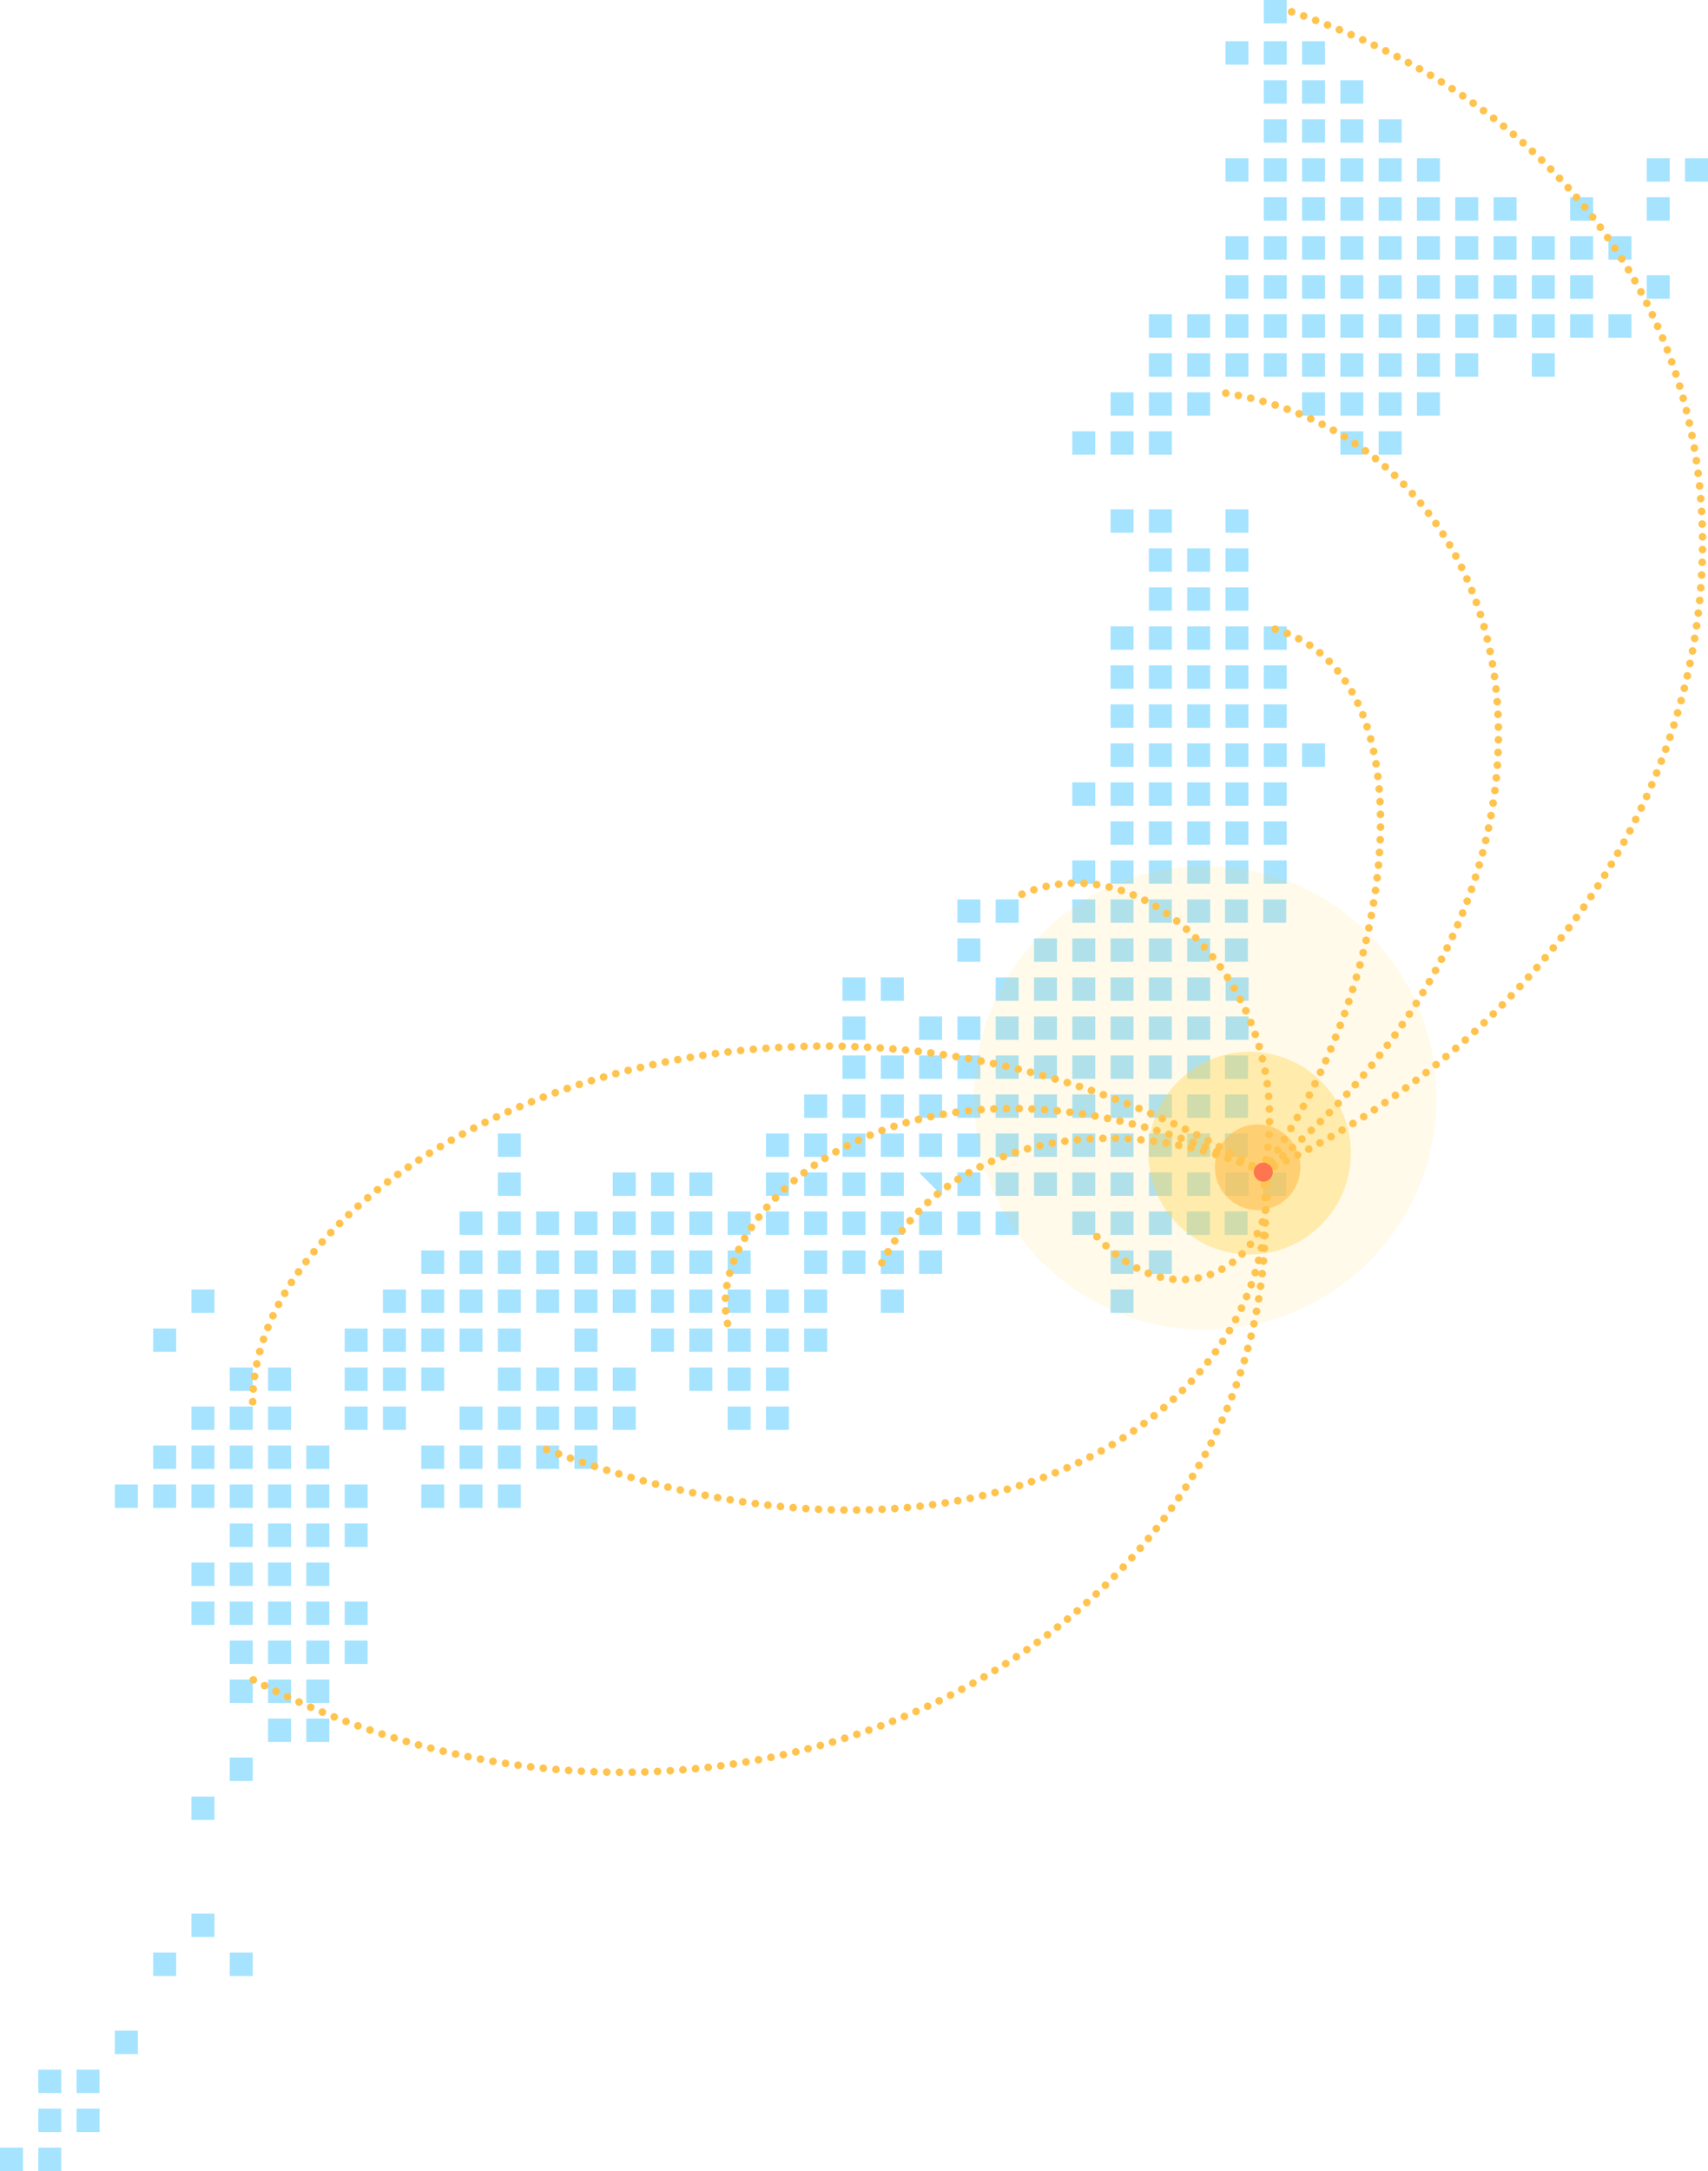 <?xml version="1.0" encoding="UTF-8"?>
<svg xmlns="http://www.w3.org/2000/svg" width="336" height="427" viewBox="0 0 336 427">
  <g isolation="isolate">
    <g id="_バック" data-name="バック">
      <g>
        <g opacity=".35">
          <g>
            <rect x="7.534" y="422.398" width="4.52" height="4.602" fill="#00afff"/>
            <rect y="422.398" width="4.52" height="4.602" fill="#00afff"/>
            <rect x="15.067" y="414.726" width="4.52" height="4.601" fill="#00afff"/>
            <rect x="7.534" y="414.726" width="4.52" height="4.601" fill="#00afff"/>
            <rect x="15.067" y="407.054" width="4.52" height="4.602" fill="#00afff"/>
            <rect x="7.534" y="407.054" width="4.52" height="4.602" fill="#00afff"/>
            <rect x="22.601" y="399.383" width="4.52" height="4.601" fill="#00afff"/>
            <rect x="45.2" y="384.038" width="4.521" height="4.601" fill="#00afff"/>
            <rect x="30.134" y="384.038" width="4.52" height="4.601" fill="#00afff"/>
            <rect x="37.667" y="376.365" width="4.52" height="4.604" fill="#00afff"/>
            <rect x="37.667" y="353.349" width="4.52" height="4.604" fill="#00afff"/>
            <rect x="45.2" y="345.678" width="4.521" height="4.601" fill="#00afff"/>
            <rect x="60.268" y="338.005" width="4.52" height="4.603" fill="#00afff"/>
            <rect x="52.734" y="338.005" width="4.52" height="4.603" fill="#00afff"/>
            <rect x="60.268" y="330.334" width="4.52" height="4.601" fill="#00afff"/>
            <rect x="52.734" y="330.334" width="4.52" height="4.601" fill="#00afff"/>
            <rect x="45.2" y="330.334" width="4.521" height="4.601" fill="#00afff"/>
            <rect x="60.268" y="322.662" width="4.52" height="4.601" fill="#00afff"/>
            <rect x="52.734" y="322.662" width="4.52" height="4.601" fill="#00afff"/>
            <rect x="67.802" y="314.989" width="4.52" height="4.603" fill="#00afff"/>
            <rect x="67.802" y="322.661" width="4.52" height="4.603" fill="#00afff"/>
            <rect x="60.268" y="314.989" width="4.52" height="4.603" fill="#00afff"/>
            <rect x="52.734" y="314.989" width="4.52" height="4.603" fill="#00afff"/>
            <rect x="45.2" y="322.662" width="4.521" height="4.601" fill="#00afff"/>
            <rect x="45.2" y="314.989" width="4.521" height="4.603" fill="#00afff"/>
            <rect x="37.667" y="314.989" width="4.52" height="4.603" fill="#00afff"/>
            <rect x="60.268" y="307.318" width="4.52" height="4.602" fill="#00afff"/>
            <rect x="52.734" y="307.318" width="4.52" height="4.602" fill="#00afff"/>
            <rect x="45.2" y="307.318" width="4.521" height="4.602" fill="#00afff"/>
            <rect x="37.667" y="307.318" width="4.52" height="4.602" fill="#00afff"/>
            <rect x="67.802" y="299.645" width="4.52" height="4.604" fill="#00afff"/>
            <rect x="60.268" y="299.645" width="4.52" height="4.604" fill="#00afff"/>
            <rect x="52.734" y="299.645" width="4.52" height="4.604" fill="#00afff"/>
            <rect x="45.2" y="299.645" width="4.521" height="4.604" fill="#00afff"/>
            <rect x="97.937" y="291.973" width="4.521" height="4.601" fill="#00afff"/>
            <rect x="90.403" y="291.973" width="4.52" height="4.601" fill="#00afff"/>
            <rect x="82.869" y="291.973" width="4.521" height="4.601" fill="#00afff"/>
            <rect x="67.802" y="291.973" width="4.52" height="4.601" fill="#00afff"/>
            <rect x="60.268" y="291.973" width="4.52" height="4.601" fill="#00afff"/>
            <rect x="52.734" y="291.973" width="4.52" height="4.601" fill="#00afff"/>
            <rect x="45.2" y="291.973" width="4.521" height="4.601" fill="#00afff"/>
            <rect x="37.667" y="291.973" width="4.52" height="4.601" fill="#00afff"/>
            <rect x="30.134" y="291.973" width="4.52" height="4.601" fill="#00afff"/>
            <rect x="22.601" y="291.973" width="4.52" height="4.601" fill="#00afff"/>
            <rect x="97.937" y="284.303" width="4.521" height="4.601" fill="#00afff"/>
            <rect x="90.403" y="284.303" width="4.52" height="4.601" fill="#00afff"/>
            <rect x="82.869" y="284.303" width="4.521" height="4.601" fill="#00afff"/>
            <rect x="60.268" y="284.303" width="4.52" height="4.601" fill="#00afff"/>
            <rect x="52.734" y="284.303" width="4.52" height="4.601" fill="#00afff"/>
            <rect x="45.2" y="284.303" width="4.521" height="4.601" fill="#00afff"/>
            <rect x="37.667" y="284.303" width="4.52" height="4.601" fill="#00afff"/>
            <rect x="30.134" y="284.303" width="4.52" height="4.601" fill="#00afff"/>
            <rect x="150.673" y="276.63" width="4.52" height="4.603" fill="#00afff"/>
            <rect x="143.139" y="276.63" width="4.521" height="4.603" fill="#00afff"/>
            <rect x="120.538" y="276.63" width="4.521" height="4.603" fill="#00afff"/>
            <rect x="113.005" y="276.63" width="4.52" height="4.603" fill="#00afff"/>
            <rect x="105.472" y="276.63" width="4.52" height="4.603" fill="#00afff"/>
            <rect x="105.472" y="284.3" width="4.52" height="4.603" fill="#00afff"/>
            <rect x="113.005" y="284.3" width="4.52" height="4.603" fill="#00afff"/>
            <rect x="97.937" y="276.63" width="4.521" height="4.603" fill="#00afff"/>
            <rect x="90.403" y="276.63" width="4.52" height="4.603" fill="#00afff"/>
            <rect x="75.334" y="276.63" width="4.522" height="4.603" fill="#00afff"/>
            <rect x="67.802" y="276.63" width="4.52" height="4.603" fill="#00afff"/>
            <rect x="52.734" y="276.63" width="4.52" height="4.603" fill="#00afff"/>
            <rect x="45.2" y="276.63" width="4.521" height="4.603" fill="#00afff"/>
            <rect x="37.667" y="276.63" width="4.52" height="4.603" fill="#00afff"/>
            <rect x="150.673" y="268.958" width="4.52" height="4.601" fill="#00afff"/>
            <rect x="143.139" y="268.958" width="4.521" height="4.601" fill="#00afff"/>
            <rect x="135.606" y="268.958" width="4.52" height="4.601" fill="#00afff"/>
            <rect x="120.538" y="268.958" width="4.521" height="4.601" fill="#00afff"/>
            <rect x="113.005" y="268.958" width="4.52" height="4.601" fill="#00afff"/>
            <rect x="113.005" y="261.286" width="4.52" height="4.602" fill="#00afff"/>
            <rect x="105.472" y="268.958" width="4.52" height="4.601" fill="#00afff"/>
            <rect x="97.937" y="268.958" width="4.521" height="4.601" fill="#00afff"/>
            <rect x="75.334" y="268.958" width="4.522" height="4.601" fill="#00afff"/>
            <rect x="67.802" y="268.958" width="4.52" height="4.601" fill="#00afff"/>
            <rect x="52.734" y="268.958" width="4.52" height="4.601" fill="#00afff"/>
            <rect x="45.2" y="268.958" width="4.521" height="4.601" fill="#00afff"/>
            <rect x="218.477" y="253.613" width="4.52" height="4.604" fill="#00afff"/>
            <rect x="158.206" y="261.284" width="4.521" height="4.604" fill="#00afff"/>
            <rect x="150.673" y="261.284" width="4.52" height="4.604" fill="#00afff"/>
            <rect x="143.139" y="261.284" width="4.521" height="4.604" fill="#00afff"/>
            <rect x="135.606" y="261.284" width="4.52" height="4.604" fill="#00afff"/>
            <rect x="90.403" y="261.284" width="4.52" height="4.604" fill="#00afff"/>
            <rect x="82.869" y="261.284" width="4.521" height="4.604" fill="#00afff"/>
            <rect x="82.869" y="268.957" width="4.521" height="4.603" fill="#00afff"/>
            <rect x="75.334" y="261.284" width="4.522" height="4.604" fill="#00afff"/>
            <rect x="67.802" y="261.284" width="4.52" height="4.604" fill="#00afff"/>
            <rect x="30.134" y="261.284" width="4.52" height="4.604" fill="#00afff"/>
            <rect x="173.273" y="253.613" width="4.521" height="4.602" fill="#00afff"/>
            <rect x="158.206" y="253.613" width="4.521" height="4.602" fill="#00afff"/>
            <rect x="150.673" y="253.613" width="4.52" height="4.602" fill="#00afff"/>
            <rect x="143.139" y="253.613" width="4.521" height="4.602" fill="#00afff"/>
            <rect x="135.606" y="253.613" width="4.52" height="4.602" fill="#00afff"/>
            <rect x="128.072" y="253.613" width="4.52" height="4.602" fill="#00afff"/>
            <rect x="128.072" y="261.286" width="4.52" height="4.602" fill="#00afff"/>
            <rect x="120.538" y="253.613" width="4.521" height="4.602" fill="#00afff"/>
            <rect x="113.005" y="253.613" width="4.52" height="4.602" fill="#00afff"/>
            <rect x="105.472" y="253.613" width="4.52" height="4.602" fill="#00afff"/>
            <rect x="97.937" y="253.613" width="4.521" height="4.602" fill="#00afff"/>
            <rect x="97.937" y="261.286" width="4.521" height="4.602" fill="#00afff"/>
            <rect x="90.403" y="253.613" width="4.52" height="4.602" fill="#00afff"/>
            <rect x="82.869" y="253.613" width="4.521" height="4.602" fill="#00afff"/>
            <rect x="75.334" y="253.613" width="4.522" height="4.602" fill="#00afff"/>
            <rect x="37.667" y="253.613" width="4.52" height="4.602" fill="#00afff"/>
            <rect x="218.477" y="245.942" width="4.52" height="4.601" fill="#00afff"/>
            <rect x="226.011" y="245.942" width="4.52" height="4.601" fill="#00afff"/>
            <rect x="180.805" y="245.942" width="4.523" height="4.601" fill="#00afff"/>
            <rect x="173.273" y="245.942" width="4.521" height="4.601" fill="#00afff"/>
            <rect x="165.739" y="245.942" width="4.52" height="4.601" fill="#00afff"/>
            <rect x="158.206" y="245.942" width="4.521" height="4.601" fill="#00afff"/>
            <rect x="135.606" y="245.942" width="4.52" height="4.601" fill="#00afff"/>
            <rect x="128.072" y="245.942" width="4.52" height="4.601" fill="#00afff"/>
            <rect x="120.538" y="245.942" width="4.521" height="4.601" fill="#00afff"/>
            <rect x="113.005" y="245.942" width="4.52" height="4.601" fill="#00afff"/>
            <rect x="105.472" y="245.942" width="4.52" height="4.601" fill="#00afff"/>
            <rect x="97.937" y="245.942" width="4.521" height="4.601" fill="#00afff"/>
            <rect x="90.403" y="245.942" width="4.52" height="4.601" fill="#00afff"/>
            <rect x="82.869" y="245.942" width="4.521" height="4.601" fill="#00afff"/>
            <rect x="226.011" y="238.269" width="4.52" height="4.603" fill="#00afff"/>
            <rect x="233.481" y="238.269" width="4.52" height="4.603" fill="#00afff"/>
            <rect x="218.477" y="238.269" width="4.52" height="4.603" fill="#00afff"/>
            <rect x="210.942" y="238.269" width="4.521" height="4.603" fill="#00afff"/>
            <rect x="195.874" y="238.269" width="4.52" height="4.603" fill="#00afff"/>
            <rect x="188.341" y="238.269" width="4.52" height="4.603" fill="#00afff"/>
            <rect x="180.805" y="238.269" width="4.523" height="4.603" fill="#00afff"/>
            <rect x="173.273" y="238.269" width="4.521" height="4.603" fill="#00afff"/>
            <rect x="165.739" y="238.269" width="4.52" height="4.603" fill="#00afff"/>
            <rect x="158.206" y="238.269" width="4.521" height="4.603" fill="#00afff"/>
            <rect x="150.673" y="238.269" width="4.52" height="4.603" fill="#00afff"/>
            <rect x="143.139" y="238.269" width="4.521" height="4.603" fill="#00afff"/>
            <rect x="143.139" y="245.941" width="4.521" height="4.603" fill="#00afff"/>
            <rect x="135.606" y="238.269" width="4.52" height="4.603" fill="#00afff"/>
            <rect x="128.072" y="238.269" width="4.52" height="4.603" fill="#00afff"/>
            <rect x="120.538" y="238.269" width="4.521" height="4.603" fill="#00afff"/>
            <rect x="113.005" y="238.269" width="4.52" height="4.603" fill="#00afff"/>
            <rect x="105.472" y="238.269" width="4.52" height="4.603" fill="#00afff"/>
            <rect x="97.937" y="238.269" width="4.521" height="4.603" fill="#00afff"/>
            <rect x="90.403" y="238.269" width="4.52" height="4.603" fill="#00afff"/>
            <rect x="233.543" y="230.598" width="4.521" height="4.601" fill="#00afff"/>
            <rect x="226.011" y="230.598" width="4.52" height="4.601" fill="#00afff"/>
            <rect x="218.477" y="230.598" width="4.52" height="4.601" fill="#00afff"/>
            <rect x="210.942" y="230.598" width="4.521" height="4.601" fill="#00afff"/>
            <rect x="203.408" y="230.598" width="4.52" height="4.601" fill="#00afff"/>
            <rect x="195.874" y="230.598" width="4.52" height="4.601" fill="#00afff"/>
            <rect x="188.341" y="230.598" width="4.52" height="4.601" fill="#00afff"/>
            <polygon points="180.805 230.598 185.328 235.199 185.328 230.598 180.805 230.598 180.805 230.598" fill="#00afff"/>
            <rect x="173.273" y="230.598" width="4.521" height="4.601" fill="#00afff"/>
            <rect x="165.739" y="230.598" width="4.52" height="4.601" fill="#00afff"/>
            <rect x="158.206" y="230.598" width="4.521" height="4.601" fill="#00afff"/>
            <rect x="150.673" y="230.598" width="4.52" height="4.601" fill="#00afff"/>
            <rect x="135.606" y="230.598" width="4.52" height="4.601" fill="#00afff"/>
            <rect x="128.072" y="230.598" width="4.52" height="4.601" fill="#00afff"/>
            <rect x="120.538" y="230.598" width="4.521" height="4.601" fill="#00afff"/>
            <rect x="97.937" y="230.598" width="4.521" height="4.601" fill="#00afff"/>
            <rect x="226.011" y="222.925" width="4.52" height="4.603" fill="#00afff"/>
            <rect x="218.477" y="222.925" width="4.52" height="4.603" fill="#00afff"/>
            <rect x="210.942" y="222.925" width="4.521" height="4.603" fill="#00afff"/>
            <rect x="203.408" y="222.925" width="4.52" height="4.603" fill="#00afff"/>
            <rect x="195.874" y="222.925" width="4.52" height="4.603" fill="#00afff"/>
            <rect x="188.341" y="222.925" width="4.52" height="4.603" fill="#00afff"/>
            <rect x="180.805" y="222.925" width="4.523" height="4.603" fill="#00afff"/>
            <rect x="173.273" y="222.925" width="4.521" height="4.603" fill="#00afff"/>
            <rect x="165.739" y="222.925" width="4.52" height="4.603" fill="#00afff"/>
            <rect x="158.206" y="222.925" width="4.521" height="4.603" fill="#00afff"/>
            <rect x="150.673" y="222.925" width="4.52" height="4.603" fill="#00afff"/>
            <rect x="97.937" y="222.925" width="4.521" height="4.603" fill="#00afff"/>
            <rect x="226.011" y="215.254" width="4.52" height="4.601" fill="#00afff"/>
            <rect x="241.085" y="230.598" width="4.521" height="4.601" fill="#00afff"/>
            <rect x="233.552" y="222.925" width="4.52" height="4.603" fill="#00afff"/>
            <rect x="233.552" y="215.254" width="4.52" height="4.601" fill="#00afff"/>
            <rect x="218.477" y="215.254" width="4.52" height="4.601" fill="#00afff"/>
            <rect x="210.942" y="215.254" width="4.521" height="4.601" fill="#00afff"/>
            <rect x="203.408" y="215.254" width="4.52" height="4.601" fill="#00afff"/>
            <rect x="195.874" y="215.254" width="4.52" height="4.601" fill="#00afff"/>
            <rect x="188.341" y="215.254" width="4.52" height="4.601" fill="#00afff"/>
            <rect x="180.805" y="215.254" width="4.523" height="4.601" fill="#00afff"/>
            <rect x="173.273" y="215.254" width="4.521" height="4.601" fill="#00afff"/>
            <rect x="165.739" y="215.254" width="4.52" height="4.601" fill="#00afff"/>
            <rect x="158.206" y="215.254" width="4.521" height="4.601" fill="#00afff"/>
            <rect x="233.543" y="207.582" width="4.521" height="4.602" fill="#00afff"/>
            <rect x="226.011" y="207.582" width="4.52" height="4.602" fill="#00afff"/>
            <rect x="218.477" y="207.582" width="4.52" height="4.602" fill="#00afff"/>
            <rect x="210.942" y="207.582" width="4.521" height="4.602" fill="#00afff"/>
            <rect x="203.408" y="207.582" width="4.52" height="4.602" fill="#00afff"/>
            <rect x="195.874" y="207.582" width="4.52" height="4.602" fill="#00afff"/>
            <rect x="188.341" y="207.582" width="4.52" height="4.602" fill="#00afff"/>
            <rect x="180.805" y="207.582" width="4.523" height="4.602" fill="#00afff"/>
            <rect x="173.273" y="207.582" width="4.521" height="4.602" fill="#00afff"/>
            <rect x="165.739" y="207.582" width="4.52" height="4.602" fill="#00afff"/>
            <rect x="233.543" y="199.91" width="4.521" height="4.603" fill="#00afff"/>
            <rect x="226.011" y="199.91" width="4.52" height="4.603" fill="#00afff"/>
            <rect x="218.477" y="199.91" width="4.52" height="4.603" fill="#00afff"/>
            <rect x="210.942" y="199.91" width="4.521" height="4.603" fill="#00afff"/>
            <rect x="203.408" y="199.91" width="4.52" height="4.603" fill="#00afff"/>
            <rect x="195.874" y="199.91" width="4.52" height="4.603" fill="#00afff"/>
            <rect x="188.341" y="199.91" width="4.52" height="4.603" fill="#00afff"/>
            <rect x="180.805" y="199.91" width="4.523" height="4.603" fill="#00afff"/>
            <rect x="165.739" y="199.91" width="4.52" height="4.603" fill="#00afff"/>
            <rect x="233.543" y="192.236" width="4.521" height="4.603" fill="#00afff"/>
            <rect x="241.106" y="199.91" width="4.521" height="4.603" fill="#00afff"/>
            <rect x="241.106" y="192.236" width="4.521" height="4.603" fill="#00afff"/>
            <rect x="226.011" y="192.236" width="4.52" height="4.603" fill="#00afff"/>
            <rect x="218.477" y="192.236" width="4.52" height="4.603" fill="#00afff"/>
            <rect x="210.942" y="192.236" width="4.521" height="4.603" fill="#00afff"/>
            <rect x="203.408" y="192.236" width="4.52" height="4.603" fill="#00afff"/>
            <rect x="195.874" y="192.236" width="4.52" height="4.603" fill="#00afff"/>
            <rect x="173.273" y="192.236" width="4.521" height="4.603" fill="#00afff"/>
            <rect x="165.739" y="192.236" width="4.52" height="4.603" fill="#00afff"/>
            <rect x="233.543" y="184.565" width="4.521" height="4.603" fill="#00afff"/>
            <g>
              <rect x="240.986" y="215.254" width="4.52" height="4.601" fill="#00afff"/>
              <rect x="240.978" y="207.582" width="4.521" height="4.602" fill="#00afff"/>
              <rect x="240.978" y="184.565" width="4.521" height="4.603" fill="#00afff"/>
            </g>
            <rect x="226.011" y="184.565" width="4.52" height="4.603" fill="#00afff"/>
            <rect x="218.477" y="184.565" width="4.52" height="4.603" fill="#00afff"/>
            <rect x="210.942" y="184.565" width="4.521" height="4.603" fill="#00afff"/>
            <rect x="203.408" y="184.565" width="4.52" height="4.603" fill="#00afff"/>
            <rect x="188.341" y="184.565" width="4.52" height="4.603" fill="#00afff"/>
            <rect x="233.543" y="176.892" width="4.521" height="4.605" fill="#00afff"/>
            <rect x="240.911" y="238.269" width="4.52" height="4.603" fill="#00afff"/>
            <rect x="248.515" y="230.598" width="4.521" height="4.601" fill="#00afff"/>
            <rect x="240.982" y="222.925" width="4.52" height="4.603" fill="#00afff"/>
            <rect x="240.973" y="176.892" width="4.521" height="4.605" fill="#00afff"/>
            <rect x="226.011" y="176.892" width="4.52" height="4.605" fill="#00afff"/>
            <rect x="218.477" y="176.892" width="4.52" height="4.605" fill="#00afff"/>
            <rect x="210.942" y="176.892" width="4.521" height="4.605" fill="#00afff"/>
            <rect x="195.874" y="176.892" width="4.52" height="4.605" fill="#00afff"/>
            <rect x="188.341" y="176.892" width="4.52" height="4.605" fill="#00afff"/>
            <rect x="241.077" y="169.221" width="4.52" height="4.605" fill="#00afff"/>
            <rect x="248.506" y="176.892" width="4.521" height="4.605" fill="#00afff"/>
            <rect x="248.609" y="169.221" width="4.52" height="4.605" fill="#00afff"/>
            <rect x="233.543" y="169.221" width="4.521" height="4.605" fill="#00afff"/>
            <rect x="226.011" y="169.221" width="4.52" height="4.605" fill="#00afff"/>
            <rect x="218.477" y="169.221" width="4.52" height="4.605" fill="#00afff"/>
            <rect x="210.942" y="169.221" width="4.521" height="4.605" fill="#00afff"/>
            <rect x="248.611" y="161.549" width="4.52" height="4.603" fill="#00afff"/>
            <rect x="241.077" y="161.549" width="4.52" height="4.603" fill="#00afff"/>
            <rect x="233.543" y="161.549" width="4.521" height="4.603" fill="#00afff"/>
            <rect x="226.011" y="161.549" width="4.52" height="4.603" fill="#00afff"/>
            <rect x="218.477" y="161.549" width="4.52" height="4.603" fill="#00afff"/>
            <rect x="248.611" y="153.876" width="4.52" height="4.603" fill="#00afff"/>
            <rect x="241.077" y="153.876" width="4.52" height="4.603" fill="#00afff"/>
            <rect x="233.543" y="153.876" width="4.521" height="4.603" fill="#00afff"/>
            <rect x="226.011" y="153.876" width="4.52" height="4.603" fill="#00afff"/>
            <rect x="218.477" y="153.876" width="4.52" height="4.603" fill="#00afff"/>
            <rect x="210.942" y="153.876" width="4.521" height="4.603" fill="#00afff"/>
            <rect x="256.144" y="146.205" width="4.52" height="4.603" fill="#00afff"/>
            <rect x="248.611" y="146.205" width="4.52" height="4.603" fill="#00afff"/>
            <rect x="241.077" y="146.205" width="4.52" height="4.603" fill="#00afff"/>
            <rect x="233.543" y="146.205" width="4.521" height="4.603" fill="#00afff"/>
            <rect x="226.011" y="146.205" width="4.52" height="4.603" fill="#00afff"/>
            <rect x="218.477" y="146.205" width="4.52" height="4.603" fill="#00afff"/>
            <rect x="248.611" y="138.532" width="4.52" height="4.604" fill="#00afff"/>
            <rect x="241.077" y="138.532" width="4.52" height="4.604" fill="#00afff"/>
            <rect x="233.543" y="138.532" width="4.521" height="4.604" fill="#00afff"/>
            <rect x="226.011" y="138.532" width="4.52" height="4.604" fill="#00afff"/>
            <rect x="218.477" y="138.532" width="4.52" height="4.604" fill="#00afff"/>
            <rect x="248.611" y="130.86" width="4.52" height="4.605" fill="#00afff"/>
            <rect x="241.077" y="130.86" width="4.52" height="4.605" fill="#00afff"/>
            <rect x="233.543" y="130.86" width="4.521" height="4.605" fill="#00afff"/>
            <rect x="226.011" y="130.86" width="4.52" height="4.605" fill="#00afff"/>
            <rect x="218.477" y="130.86" width="4.52" height="4.605" fill="#00afff"/>
            <rect x="248.611" y="123.189" width="4.52" height="4.604" fill="#00afff"/>
            <rect x="241.077" y="123.189" width="4.52" height="4.604" fill="#00afff"/>
            <rect x="233.543" y="123.189" width="4.521" height="4.604" fill="#00afff"/>
            <rect x="226.011" y="123.189" width="4.52" height="4.604" fill="#00afff"/>
            <rect x="218.477" y="123.189" width="4.52" height="4.604" fill="#00afff"/>
            <rect x="241.077" y="115.516" width="4.52" height="4.603" fill="#00afff"/>
            <rect x="233.543" y="115.516" width="4.521" height="4.603" fill="#00afff"/>
            <rect x="226.011" y="115.516" width="4.52" height="4.603" fill="#00afff"/>
            <rect x="241.077" y="107.843" width="4.52" height="4.605" fill="#00afff"/>
            <rect x="233.543" y="107.843" width="4.521" height="4.605" fill="#00afff"/>
            <rect x="226.011" y="107.843" width="4.52" height="4.605" fill="#00afff"/>
            <rect x="226.011" y="100.171" width="4.52" height="4.605" fill="#00afff"/>
            <rect x="218.477" y="100.171" width="4.52" height="4.605" fill="#00afff"/>
            <rect x="241.077" y="100.171" width="4.52" height="4.605" fill="#00afff"/>
            <rect x="271.211" y="84.829" width="4.52" height="4.603" fill="#00afff"/>
            <rect x="263.677" y="84.829" width="4.52" height="4.603" fill="#00afff"/>
            <rect x="226.011" y="84.829" width="4.52" height="4.603" fill="#00afff"/>
            <rect x="218.477" y="84.829" width="4.52" height="4.603" fill="#00afff"/>
            <rect x="210.942" y="84.829" width="4.521" height="4.603" fill="#00afff"/>
            <rect x="278.745" y="77.156" width="4.52" height="4.603" fill="#00afff"/>
            <rect x="271.211" y="77.156" width="4.52" height="4.603" fill="#00afff"/>
            <rect x="263.677" y="77.156" width="4.52" height="4.603" fill="#00afff"/>
            <rect x="256.144" y="77.156" width="4.52" height="4.603" fill="#00afff"/>
            <rect x="233.543" y="77.156" width="4.521" height="4.603" fill="#00afff"/>
            <rect x="226.011" y="77.156" width="4.52" height="4.603" fill="#00afff"/>
            <rect x="218.477" y="77.156" width="4.52" height="4.603" fill="#00afff"/>
            <rect x="301.346" y="69.483" width="4.52" height="4.605" fill="#00afff"/>
            <rect x="286.278" y="69.483" width="4.52" height="4.605" fill="#00afff"/>
            <rect x="278.745" y="69.483" width="4.52" height="4.605" fill="#00afff"/>
            <rect x="271.211" y="69.483" width="4.52" height="4.605" fill="#00afff"/>
            <rect x="263.677" y="69.483" width="4.52" height="4.605" fill="#00afff"/>
            <rect x="256.144" y="69.483" width="4.52" height="4.605" fill="#00afff"/>
            <rect x="248.611" y="69.483" width="4.52" height="4.605" fill="#00afff"/>
            <rect x="241.077" y="69.483" width="4.52" height="4.605" fill="#00afff"/>
            <rect x="233.543" y="69.483" width="4.521" height="4.605" fill="#00afff"/>
            <rect x="226.011" y="69.483" width="4.52" height="4.605" fill="#00afff"/>
            <rect x="316.414" y="61.812" width="4.52" height="4.605" fill="#00afff"/>
            <rect x="308.88" y="61.812" width="4.52" height="4.605" fill="#00afff"/>
            <rect x="301.346" y="61.812" width="4.52" height="4.605" fill="#00afff"/>
            <rect x="293.811" y="61.812" width="4.522" height="4.605" fill="#00afff"/>
            <rect x="286.278" y="61.812" width="4.52" height="4.605" fill="#00afff"/>
            <rect x="278.745" y="61.812" width="4.52" height="4.605" fill="#00afff"/>
            <rect x="271.211" y="61.812" width="4.52" height="4.605" fill="#00afff"/>
            <rect x="263.677" y="61.812" width="4.52" height="4.605" fill="#00afff"/>
            <rect x="256.144" y="61.812" width="4.52" height="4.605" fill="#00afff"/>
            <rect x="248.611" y="61.812" width="4.52" height="4.605" fill="#00afff"/>
            <rect x="241.077" y="61.812" width="4.52" height="4.605" fill="#00afff"/>
            <rect x="233.543" y="61.812" width="4.521" height="4.605" fill="#00afff"/>
            <rect x="226.011" y="61.812" width="4.52" height="4.605" fill="#00afff"/>
            <rect x="323.946" y="54.141" width="4.524" height="4.605" fill="#00afff"/>
            <rect x="308.88" y="54.141" width="4.52" height="4.605" fill="#00afff"/>
            <rect x="301.346" y="54.141" width="4.52" height="4.605" fill="#00afff"/>
            <rect x="293.811" y="54.141" width="4.522" height="4.605" fill="#00afff"/>
            <rect x="286.278" y="54.141" width="4.52" height="4.605" fill="#00afff"/>
            <rect x="278.745" y="54.141" width="4.52" height="4.605" fill="#00afff"/>
            <rect x="271.211" y="54.141" width="4.52" height="4.605" fill="#00afff"/>
            <rect x="263.677" y="54.141" width="4.52" height="4.605" fill="#00afff"/>
            <rect x="256.144" y="54.141" width="4.52" height="4.605" fill="#00afff"/>
            <rect x="248.611" y="54.141" width="4.52" height="4.605" fill="#00afff"/>
            <rect x="241.077" y="54.141" width="4.52" height="4.605" fill="#00afff"/>
            <rect x="316.414" y="46.469" width="4.52" height="4.604" fill="#00afff"/>
            <rect x="308.88" y="46.469" width="4.52" height="4.604" fill="#00afff"/>
            <rect x="301.346" y="46.469" width="4.52" height="4.604" fill="#00afff"/>
            <rect x="293.811" y="46.469" width="4.522" height="4.604" fill="#00afff"/>
            <rect x="286.278" y="46.469" width="4.52" height="4.604" fill="#00afff"/>
            <rect x="278.745" y="46.469" width="4.52" height="4.604" fill="#00afff"/>
            <rect x="271.211" y="46.469" width="4.52" height="4.604" fill="#00afff"/>
            <rect x="263.677" y="46.469" width="4.52" height="4.604" fill="#00afff"/>
            <rect x="256.144" y="46.469" width="4.52" height="4.604" fill="#00afff"/>
            <rect x="248.611" y="46.469" width="4.52" height="4.604" fill="#00afff"/>
            <rect x="241.077" y="46.469" width="4.52" height="4.604" fill="#00afff"/>
            <rect x="323.946" y="38.796" width="4.524" height="4.604" fill="#00afff"/>
            <rect x="308.88" y="38.796" width="4.52" height="4.604" fill="#00afff"/>
            <rect x="293.811" y="38.796" width="4.522" height="4.604" fill="#00afff"/>
            <rect x="286.278" y="38.796" width="4.52" height="4.604" fill="#00afff"/>
            <rect x="278.745" y="38.796" width="4.52" height="4.604" fill="#00afff"/>
            <rect x="271.211" y="38.796" width="4.52" height="4.604" fill="#00afff"/>
            <rect x="263.677" y="38.796" width="4.52" height="4.604" fill="#00afff"/>
            <rect x="256.144" y="38.796" width="4.52" height="4.604" fill="#00afff"/>
            <rect x="248.611" y="38.796" width="4.52" height="4.604" fill="#00afff"/>
            <rect x="331.482" y="31.123" width="4.518" height="4.604" fill="#00afff"/>
            <rect x="323.946" y="31.123" width="4.524" height="4.604" fill="#00afff"/>
            <rect x="278.745" y="31.123" width="4.52" height="4.604" fill="#00afff"/>
            <rect x="271.211" y="31.123" width="4.52" height="4.604" fill="#00afff"/>
            <rect x="263.677" y="31.123" width="4.52" height="4.604" fill="#00afff"/>
            <rect x="256.144" y="31.123" width="4.52" height="4.604" fill="#00afff"/>
            <rect x="248.611" y="31.123" width="4.52" height="4.604" fill="#00afff"/>
            <rect x="241.077" y="31.123" width="4.52" height="4.604" fill="#00afff"/>
            <rect x="271.211" y="23.452" width="4.52" height="4.603" fill="#00afff"/>
            <rect x="263.677" y="23.452" width="4.52" height="4.603" fill="#00afff"/>
            <rect x="256.144" y="23.452" width="4.52" height="4.603" fill="#00afff"/>
            <rect x="248.611" y="23.452" width="4.52" height="4.603" fill="#00afff"/>
            <rect x="263.677" y="15.78" width="4.52" height="4.604" fill="#00afff"/>
            <rect x="256.144" y="15.78" width="4.52" height="4.604" fill="#00afff"/>
            <rect x="248.611" y="15.78" width="4.52" height="4.604" fill="#00afff"/>
            <rect x="256.144" y="8.108" width="4.52" height="4.604" fill="#00afff"/>
            <rect x="248.611" y="8.108" width="4.52" height="4.604" fill="#00afff"/>
            <rect x="248.611" width="4.52" height="4.604" fill="#00afff"/>
            <rect x="241.077" y="8.108" width="4.52" height="4.604" fill="#00afff"/>
          </g>
        </g>
        <g>
          <ellipse cx="247.404" cy="229.572" rx="8.404" ry="8.419" fill="#ffa94f" mix-blend-mode="multiply" opacity=".6"/>
          <ellipse cx="245.832" cy="226.795" rx="19.898" ry="19.934" fill="#ffd64f" mix-blend-mode="multiply" opacity=".4"/>
          <ellipse cx="237.08" cy="215.921" rx="45.52" ry="45.602" fill="#ffd64f" mix-blend-mode="multiply" opacity=".12"/>
          <g>
            <g>
              <line x1="254.091" y1="2.318" x2="254.091" y2="2.318" fill="none" stroke="#ffc44f" stroke-linecap="round" stroke-miterlimit="10" stroke-width="1.5"/>
              <path d="M256.461,3.143c110.538,39.45,100.647,175.366-6.814,226.847" fill="none" stroke="#ffc44f" stroke-dasharray="0 0 0 2.507" stroke-linecap="round" stroke-miterlimit="10" stroke-width="1.5"/>
              <line x1="248.515" y1="230.528" x2="248.515" y2="230.528" fill="none" stroke="#ffc44f" stroke-linecap="round" stroke-miterlimit="10" stroke-width="1.5"/>
            </g>
            <path d="M248.514,230.336c27.562-38.656,33.788-100.208,.096-107.147" fill="none" stroke="#ffc44f" stroke-dasharray="0 0 0 2.5" stroke-linecap="round" stroke-miterlimit="10" stroke-width="1.5"/>
            <path d="M248.515,230.528c7.7-32.248-21.76-67.226-49.019-53.958" fill="none" stroke="#ffc44f" stroke-dasharray="0 0 0 2.5" stroke-linecap="round" stroke-miterlimit="10" stroke-width="1.5"/>
            <path d="M248.515,230.528c4.928,14.502-15.187,32.092-33.051,12.344" fill="none" stroke="#ffc44f" stroke-dasharray="0 0 0 2.5" stroke-linecap="round" stroke-miterlimit="10" stroke-width="1.5"/>
            <path d="M248.515,230.528c-29.26-12.96-62.833-7.101-75.461,18.664" fill="none" stroke="#ffc44f" stroke-dasharray="0 0 0 2.5" stroke-linecap="round" stroke-miterlimit="10" stroke-width="1.5"/>
            <path d="M248.515,230.528c6.16,42.423-50.613,89.638-143.043,53.773" fill="none" stroke="#ffc44f" stroke-dasharray="0 0 0 2.5" stroke-linecap="round" stroke-miterlimit="10" stroke-width="1.5"/>
            <path d="M248.514,230.528c-70.876-34.168-113.402,10.128-104.721,31.932" fill="none" stroke="#ffc44f" stroke-dasharray="0 0 0 2.5" stroke-linecap="round" stroke-miterlimit="10" stroke-width="1.5"/>
            <path d="M248.514,230.528c-92.41-57.162-199.953-4.234-198.793,46.102" fill="none" stroke="#ffc44f" stroke-dasharray="0 0 0 2.5" stroke-linecap="round" stroke-miterlimit="10" stroke-width="1.5"/>
            <path d="M248.514,230.528c7.896,89.131-102.519,150.291-198.793,99.806" fill="none" stroke="#ffc44f" stroke-dasharray="0 0 0 2.5" stroke-linecap="round" stroke-miterlimit="10" stroke-width="1.5"/>
          </g>
          <path d="M248.515,230.528c70.533-56.466,54.709-144.338-8.964-153.452" fill="none" stroke="#ffc44f" stroke-dasharray="0 0 0 2.5" stroke-linecap="round" stroke-miterlimit="10" stroke-width="1.5"/>
          <circle cx="248.515" cy="230.528" r="1.875" fill="#ff754f"/>
        </g>
      </g>
    </g>
  </g>
</svg>